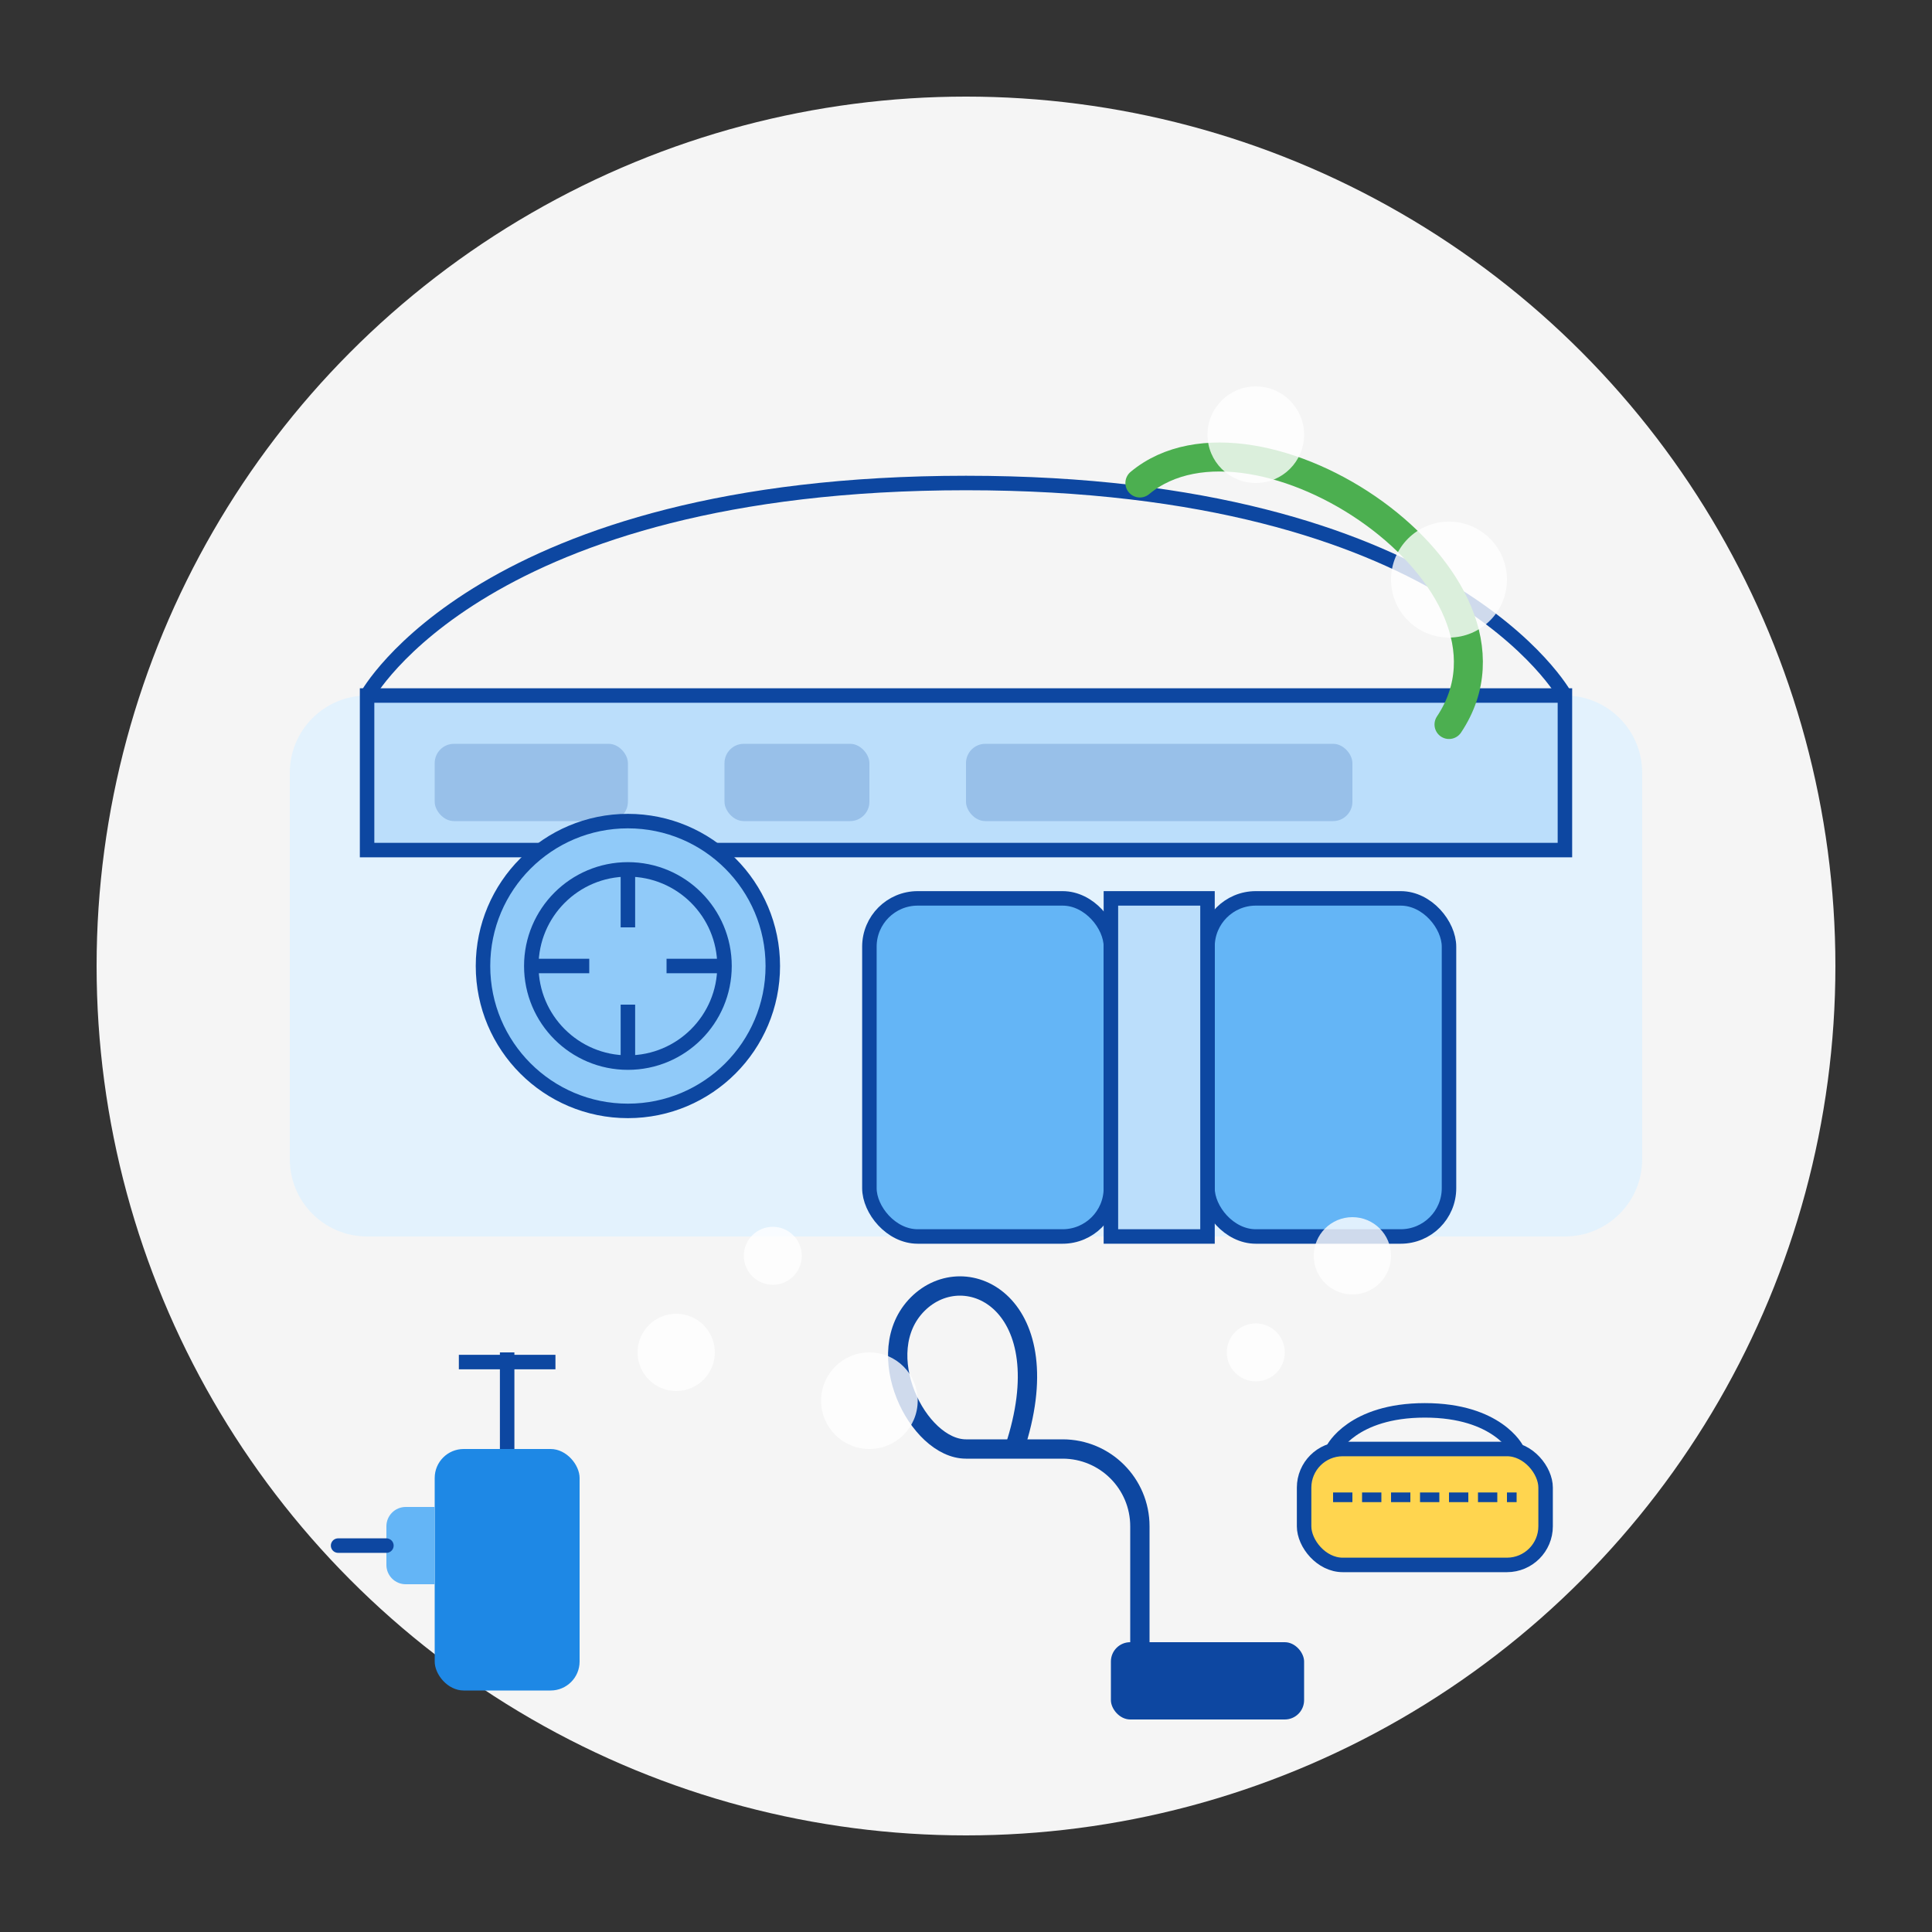 <svg width="200" height="200" viewBox="0 0 200 200" fill="none" xmlns="http://www.w3.org/2000/svg">
  <rect x="0" y="0" width="200" height="200" fill="#333333" stroke="none"/>
  <!-- Background Circle -->
  <circle cx="100" cy="100" r="90" fill="#F5F5F5"/>
  
  <!-- Car Interior Shape -->
  <path d="M170 80C170 75.582 166.418 72 162 72H38C33.582 72 30 75.582 30 80V120C30 124.418 33.582 128 38 128H162C166.418 128 170 124.418 170 120V80Z" fill="#E3F2FD"/>
  
  <!-- Dashboard -->
  <path d="M38 72H162V88H38V72Z" fill="#BBDEFB"/>
  <path d="M38 72H162V88H38V72Z" stroke="#0D47A1" stroke-width="1.5"/>
  
  <!-- Steering Wheel -->
  <circle cx="65" cy="100" r="15" fill="#90CAF9" stroke="#0D47A1" stroke-width="1.5"/>
  <circle cx="65" cy="100" r="10" fill="none" stroke="#0D47A1" stroke-width="1.5"/>
  <path d="M65 90V96" stroke="#0D47A1" stroke-width="1.5"/>
  <path d="M65 104V110" stroke="#0D47A1" stroke-width="1.5"/>
  <path d="M55 100H61" stroke="#0D47A1" stroke-width="1.5"/>
  <path d="M69 100H75" stroke="#0D47A1" stroke-width="1.5"/>
  
  <!-- Car Seats -->
  <rect x="90" y="93" width="25" height="35" rx="5" fill="#64B5F6" stroke="#0D47A1" stroke-width="1.5"/>
  <rect x="125" y="93" width="25" height="35" rx="5" fill="#64B5F6" stroke="#0D47A1" stroke-width="1.5"/>
  
  <!-- Dashboard Details -->
  <rect x="45" y="77" width="20" height="8" rx="2" fill="#0D47A1" fill-opacity="0.2"/>
  <rect x="75" y="77" width="15" height="8" rx="2" fill="#0D47A1" fill-opacity="0.2"/>
  <rect x="100" y="77" width="40" height="8" rx="2" fill="#0D47A1" fill-opacity="0.2"/>
  
  <!-- Windshield and Windows -->
  <path d="M38 72C38 72 50 50 100 50C150 50 162 72 162 72" stroke="#0D47A1" stroke-width="1.5"/>
  
  <!-- Center Console -->
  <rect x="115" y="93" width="10" height="35" fill="#BBDEFB" stroke="#0D47A1" stroke-width="1.5"/>
  
  <!-- Cleaning Elements -->
  <path d="M118 50C130 40 160 60 150 75" stroke="#4CAF50" stroke-width="3" stroke-linecap="round"/>
  <circle cx="130" cy="45" r="5" fill="#FFFFFF" fill-opacity="0.8"/>
  <circle cx="150" cy="60" r="6" fill="#FFFFFF" fill-opacity="0.8"/>
  
  <!-- Spray Bottle -->
  <rect x="45" y="150" width="15" height="25" rx="3" fill="#1E88E5"/>
  <path d="M52.5 150V140" stroke="#0D47A1" stroke-width="1.5"/>
  <path d="M47.5 141H57.5" stroke="#0D47A1" stroke-width="1.5"/>
  <path d="M40 158C40 156.895 40.895 156 42 156H45V164H42C40.895 164 40 163.105 40 162V158Z" fill="#64B5F6"/>
  <path d="M35 160H40" stroke="#0D47A1" stroke-width="1.5" stroke-linecap="round"/>
  
  <!-- Vacuum Cleaner -->
  <path d="M100 150H110C114.418 150 118 153.582 118 158V170" stroke="#0D47A1" stroke-width="2"/>
  <rect x="115" y="170" width="20" height="8" rx="2" fill="#0D47A1"/>
  <path d="M100 150C95 150 90 140 95 135C100 130 110 135 105 150" stroke="#0D47A1" stroke-width="2"/>
  
  <!-- Cleaning Sponge -->
  <rect x="135" y="150" width="25" height="12" rx="4" fill="#FFD54F" stroke="#0D47A1" stroke-width="1.5"/>
  <path d="M138 150C138 150 140 146 147.5 146C155 146 157 150 157 150" stroke="#0D47A1" stroke-width="1.5"/>
  <path d="M138 155H157" stroke="#0D47A1" stroke-width="1" stroke-dasharray="2 1"/>
  
  <!-- Additional Bubbles -->
  <circle cx="70" cy="140" r="4" fill="#FFFFFF" fill-opacity="0.8"/>
  <circle cx="80" cy="130" r="3" fill="#FFFFFF" fill-opacity="0.8"/>
  <circle cx="90" cy="145" r="5" fill="#FFFFFF" fill-opacity="0.8"/>
  <circle cx="130" cy="140" r="3" fill="#FFFFFF" fill-opacity="0.8"/>
  <circle cx="140" cy="130" r="4" fill="#FFFFFF" fill-opacity="0.8"/>
</svg>
